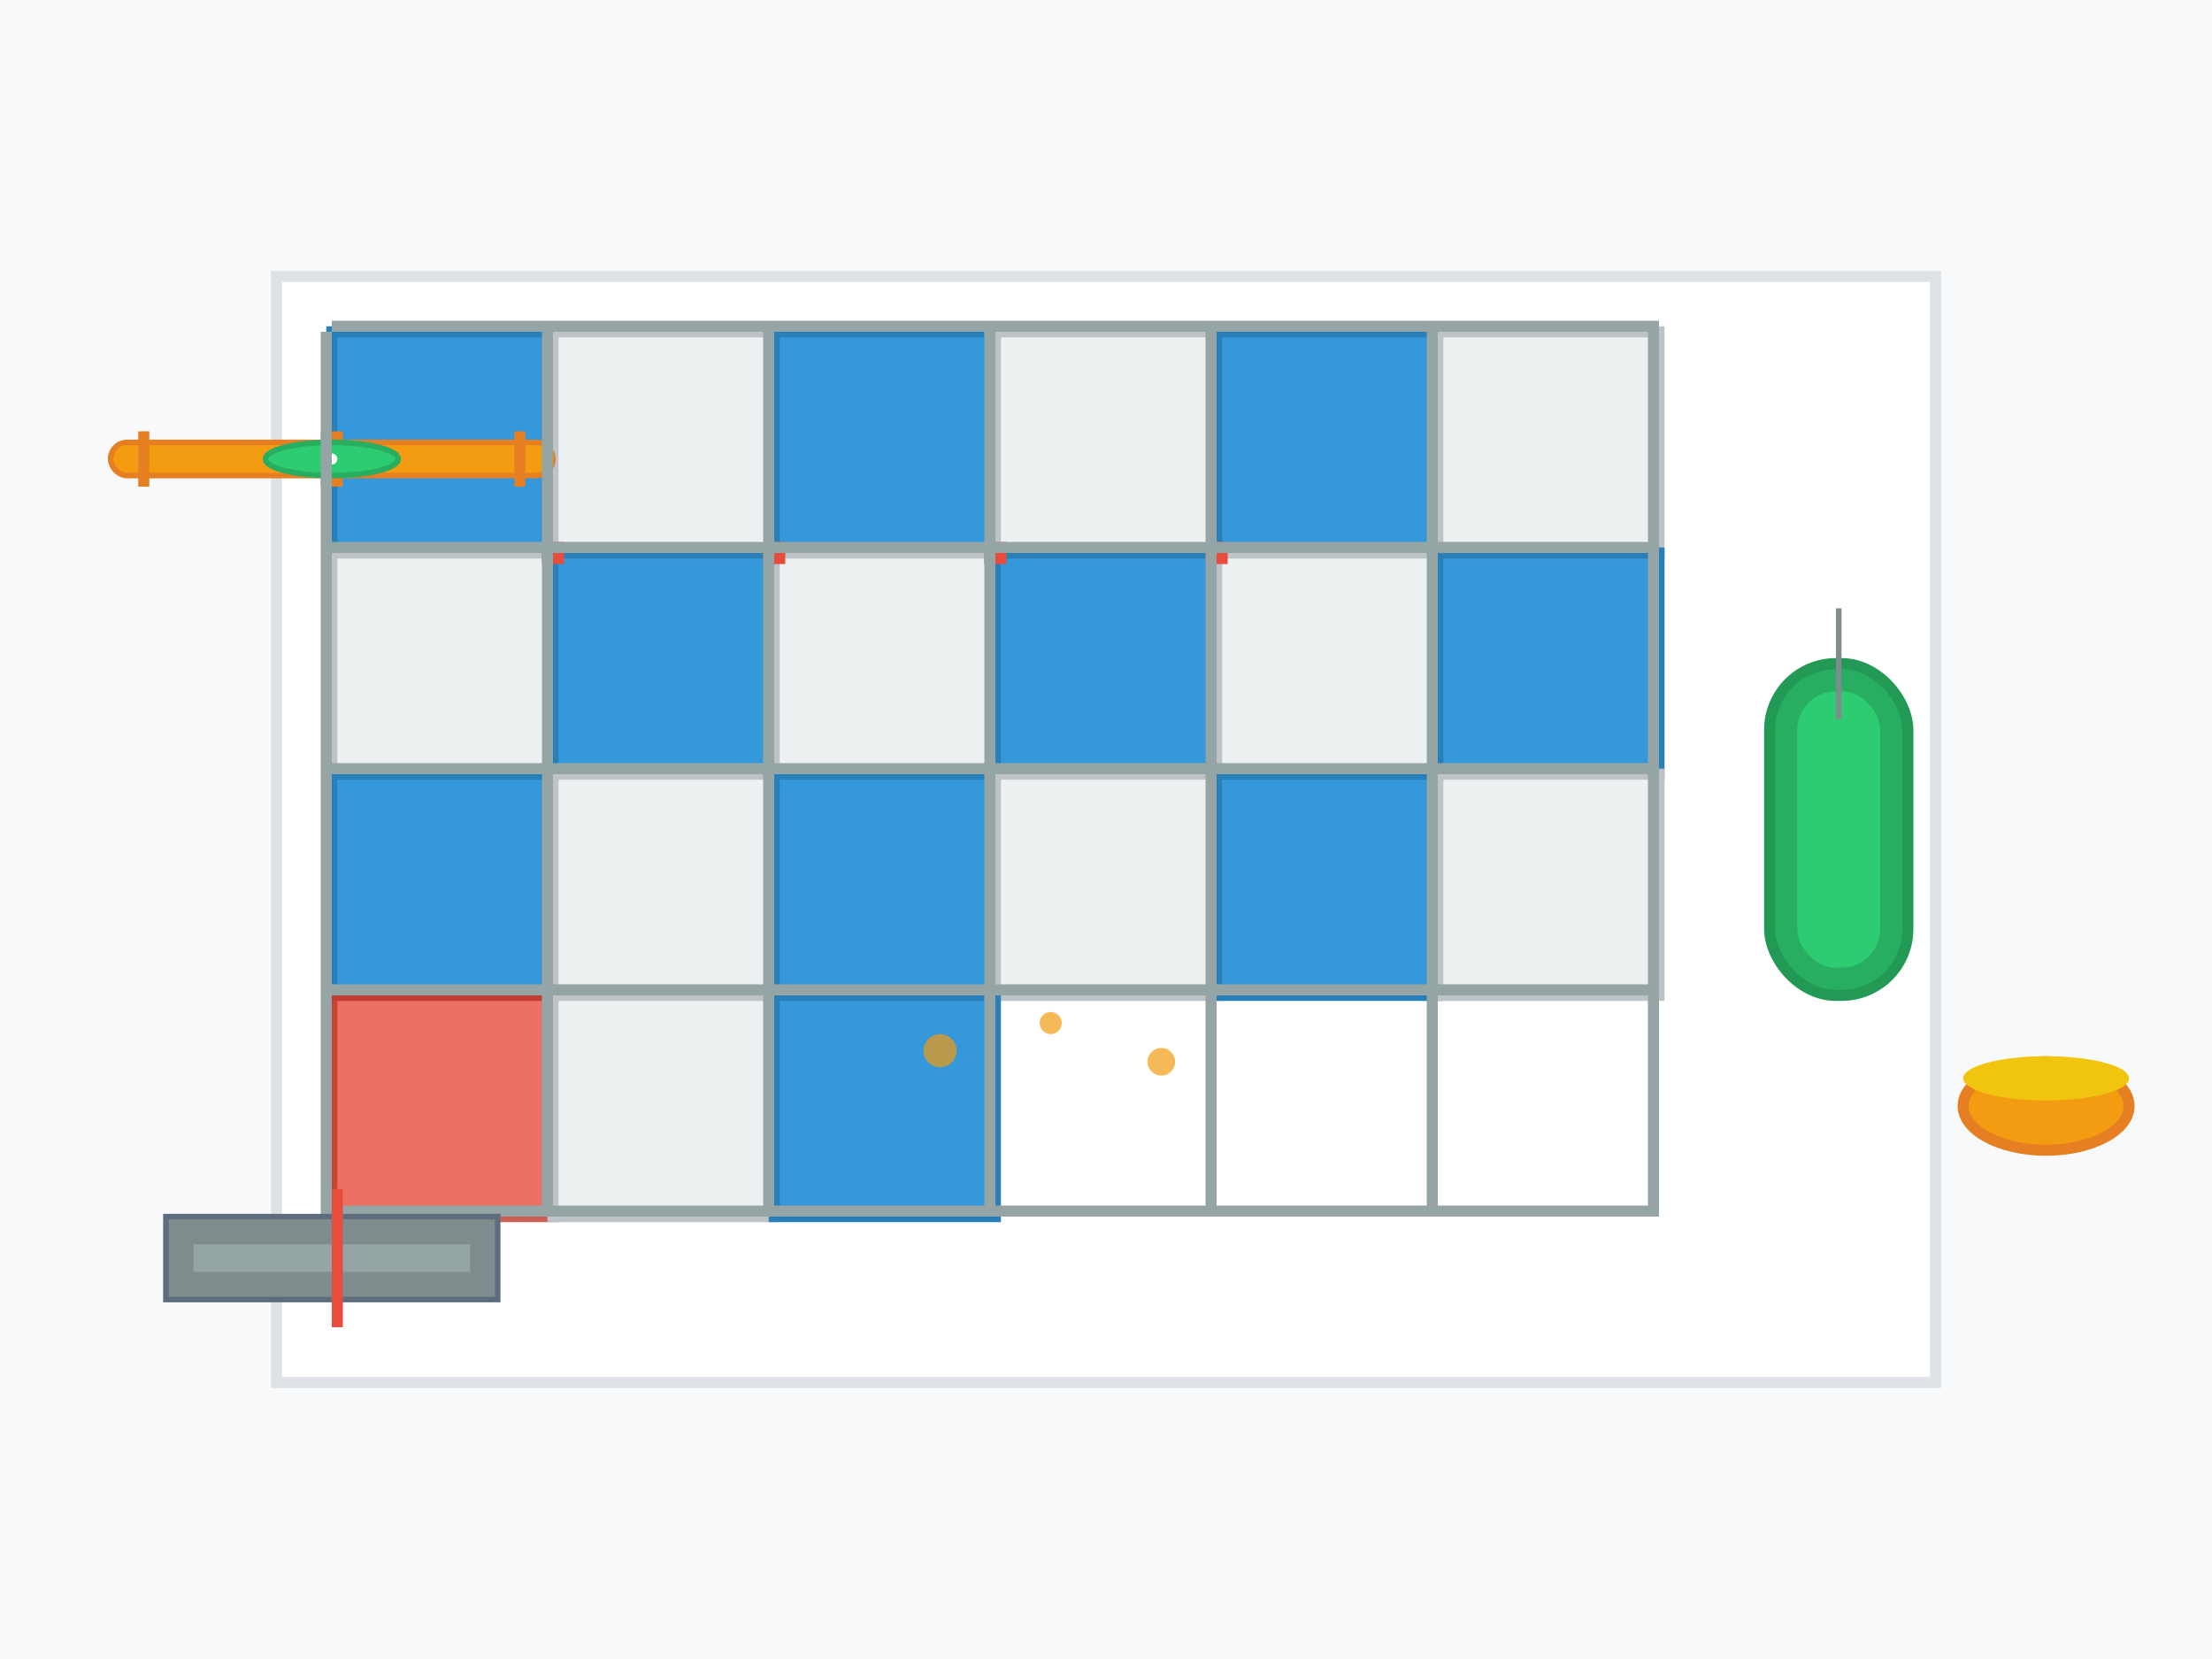 <svg width="400" height="300" viewBox="0 0 400 300" fill="none" xmlns="http://www.w3.org/2000/svg">
    <!-- Background -->
    <rect width="400" height="300" fill="#f8f9fa"/>
    
    <!-- Main tile work area -->
    <rect x="50" y="50" width="300" height="200" fill="#ffffff" stroke="#dee2e6" stroke-width="2"/>
    
    <!-- Tiles being laid -->
    <rect x="60" y="60" width="40" height="40" fill="#3498db" stroke="#2980b9" stroke-width="2"/>
    <rect x="100" y="60" width="40" height="40" fill="#ecf0f1" stroke="#bdc3c7" stroke-width="2"/>
    <rect x="140" y="60" width="40" height="40" fill="#3498db" stroke="#2980b9" stroke-width="2"/>
    <rect x="180" y="60" width="40" height="40" fill="#ecf0f1" stroke="#bdc3c7" stroke-width="2"/>
    <rect x="220" y="60" width="40" height="40" fill="#3498db" stroke="#2980b9" stroke-width="2"/>
    <rect x="260" y="60" width="40" height="40" fill="#ecf0f1" stroke="#bdc3c7" stroke-width="2"/>
    
    <rect x="60" y="100" width="40" height="40" fill="#ecf0f1" stroke="#bdc3c7" stroke-width="2"/>
    <rect x="100" y="100" width="40" height="40" fill="#3498db" stroke="#2980b9" stroke-width="2"/>
    <rect x="140" y="100" width="40" height="40" fill="#ecf0f1" stroke="#bdc3c7" stroke-width="2"/>
    <rect x="180" y="100" width="40" height="40" fill="#3498db" stroke="#2980b9" stroke-width="2"/>
    <rect x="220" y="100" width="40" height="40" fill="#ecf0f1" stroke="#bdc3c7" stroke-width="2"/>
    <rect x="260" y="100" width="40" height="40" fill="#3498db" stroke="#2980b9" stroke-width="2"/>
    
    <rect x="60" y="140" width="40" height="40" fill="#3498db" stroke="#2980b9" stroke-width="2"/>
    <rect x="100" y="140" width="40" height="40" fill="#ecf0f1" stroke="#bdc3c7" stroke-width="2"/>
    <rect x="140" y="140" width="40" height="40" fill="#3498db" stroke="#2980b9" stroke-width="2"/>
    <rect x="180" y="140" width="40" height="40" fill="#ecf0f1" stroke="#bdc3c7" stroke-width="2"/>
    <rect x="220" y="140" width="40" height="40" fill="#3498db" stroke="#2980b9" stroke-width="2"/>
    <rect x="260" y="140" width="40" height="40" fill="#ecf0f1" stroke="#bdc3c7" stroke-width="2"/>
    
    <!-- Tile being placed -->
    <rect x="60" y="180" width="40" height="40" fill="#e74c3c" stroke="#c0392b" stroke-width="2" opacity="0.8"/>
    <rect x="100" y="180" width="40" height="40" fill="#ecf0f1" stroke="#bdc3c7" stroke-width="2"/>
    <rect x="140" y="180" width="40" height="40" fill="#3498db" stroke="#2980b9" stroke-width="2"/>
    
    <!-- Trowel -->
    <rect x="320" y="120" width="25" height="60" rx="12" fill="#27ae60" stroke="#229954" stroke-width="2"/>
    <rect x="325" y="125" width="15" height="50" rx="7" fill="#2ecc71"/>
    <rect x="332" y="110" width="1" height="20" fill="#7f8c8d"/>
    
    <!-- Tile adhesive -->
    <ellipse cx="370" cy="200" rx="15" ry="8" fill="#f39c12" stroke="#e67e22" stroke-width="2"/>
    <ellipse cx="370" cy="195" rx="15" ry="4" fill="#f1c40f"/>
    
    <!-- Spacers -->
    <rect x="98" y="98" width="4" height="4" fill="#e74c3c"/>
    <rect x="138" y="98" width="4" height="4" fill="#e74c3c"/>
    <rect x="178" y="98" width="4" height="4" fill="#e74c3c"/>
    <rect x="218" y="98" width="4" height="4" fill="#e74c3c"/>
    
    <!-- Level tool -->
    <rect x="20" y="80" width="80" height="6" rx="3" fill="#f39c12" stroke="#e67e22" stroke-width="1"/>
    <rect x="25" y="78" width="2" height="10" fill="#e67e22"/>
    <rect x="58" y="78" width="4" height="10" fill="#e67e22"/>
    <rect x="93" y="78" width="2" height="10" fill="#e67e22"/>
    
    <!-- Bubble level -->
    <ellipse cx="60" cy="83" rx="12" ry="3" fill="#2ecc71" stroke="#27ae60" stroke-width="1"/>
    <circle cx="60" cy="83" r="1" fill="#ffffff"/>
    
    <!-- Grout lines -->
    <rect x="60" y="58" width="240" height="2" fill="#95a5a6"/>
    <rect x="60" y="98" width="240" height="2" fill="#95a5a6"/>
    <rect x="60" y="138" width="240" height="2" fill="#95a5a6"/>
    <rect x="60" y="178" width="240" height="2" fill="#95a5a6"/>
    <rect x="60" y="218" width="240" height="2" fill="#95a5a6"/>
    
    <rect x="58" y="60" width="2" height="160" fill="#95a5a6"/>
    <rect x="98" y="60" width="2" height="160" fill="#95a5a6"/>
    <rect x="138" y="60" width="2" height="160" fill="#95a5a6"/>
    <rect x="178" y="60" width="2" height="160" fill="#95a5a6"/>
    <rect x="218" y="60" width="2" height="160" fill="#95a5a6"/>
    <rect x="258" y="60" width="2" height="160" fill="#95a5a6"/>
    <rect x="298" y="60" width="2" height="160" fill="#95a5a6"/>
    
    <!-- Tile cutting tool -->
    <rect x="30" y="220" width="60" height="15" fill="#7f8c8d" stroke="#5d6d7e" stroke-width="1"/>
    <rect x="35" y="225" width="50" height="5" fill="#95a5a6"/>
    <rect x="60" y="215" width="2" height="25" fill="#e74c3c"/>
    
    <!-- Adhesive drops -->
    <circle cx="170" cy="190" r="3" fill="#f39c12" opacity="0.7"/>
    <circle cx="190" cy="185" r="2" fill="#f39c12" opacity="0.7"/>
    <circle cx="210" cy="192" r="2.5" fill="#f39c12" opacity="0.7"/>
</svg>
